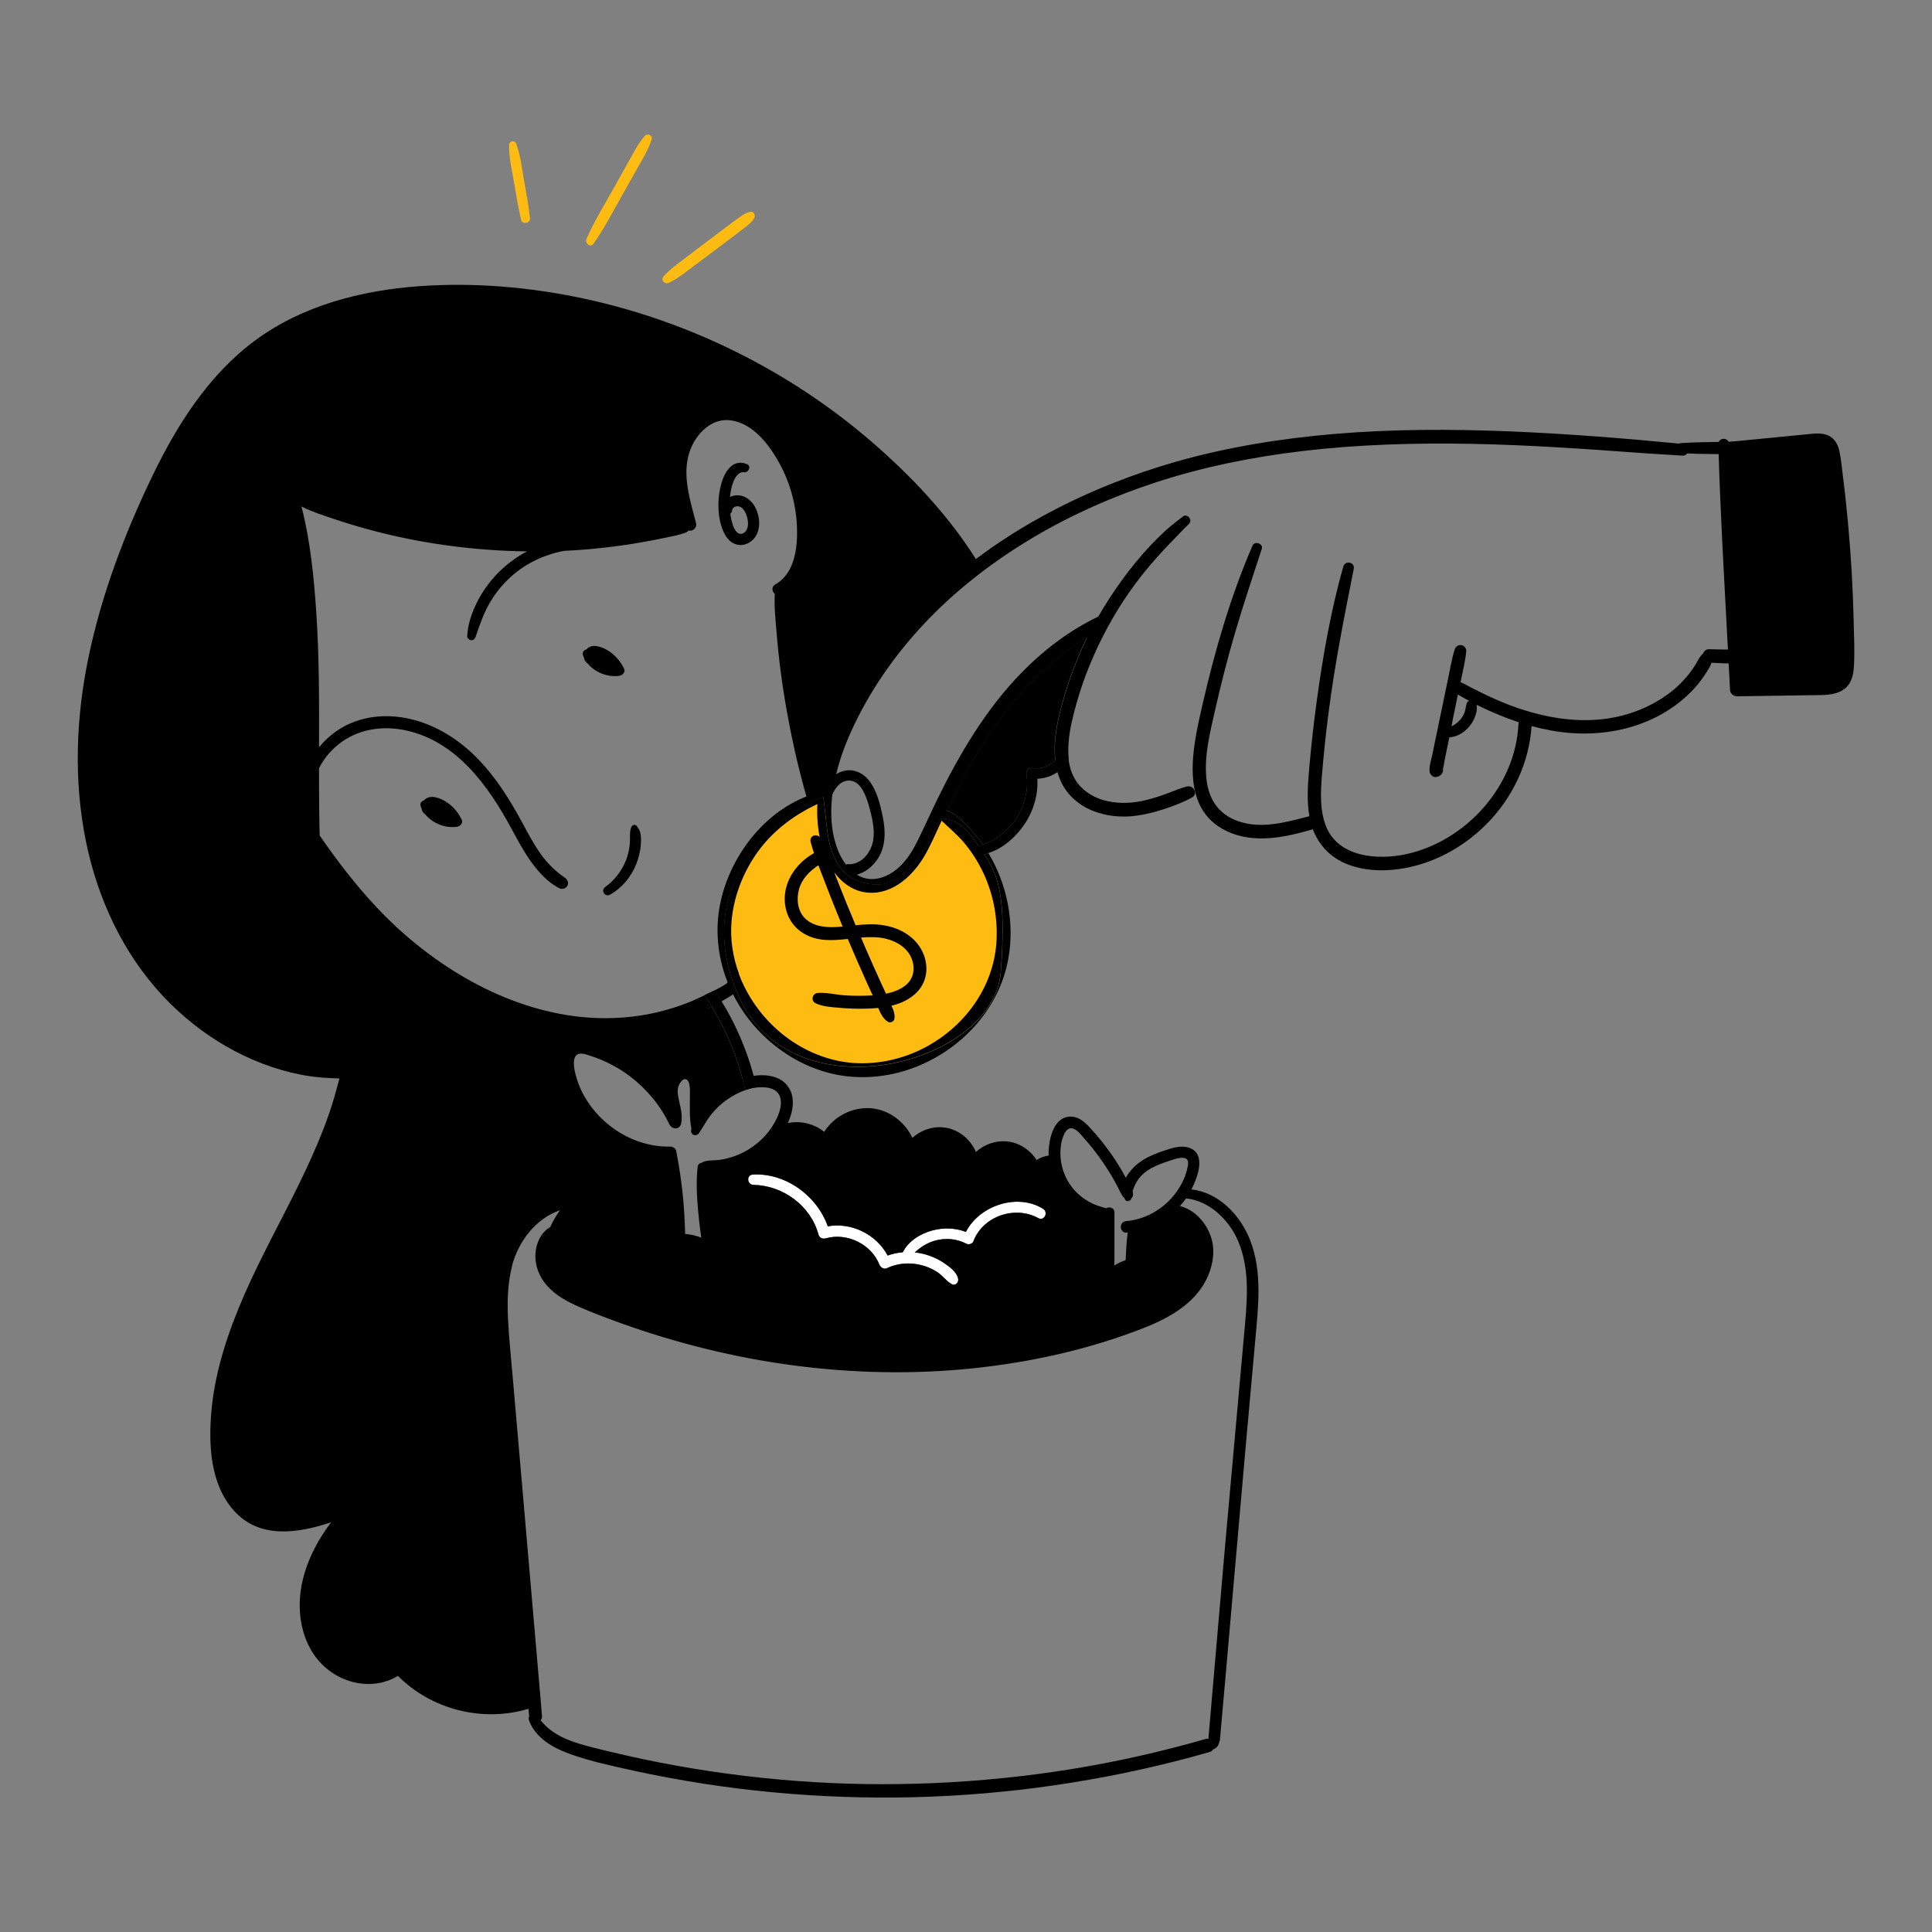 <?xml version="1.0" encoding="UTF-8"?>
<svg id="Layer_1" data-name="Layer 1" xmlns="http://www.w3.org/2000/svg" viewBox="0 0 300 300">
  <rect x="0" y="0" width="300" height="300" fill="#808080" stroke="none"/>
  <path d="M283.4,69.27c-1.21-1.05-3.23-.71-4.7-.71-1.82,0-3.63.02-5.45.03-4.06.02-8.13-.02-12.19.21-1.04.06-.91,1.53.09,1.58,3.49.17,6.98.13,10.47.13,1.74,0,3.49,0,5.23,0,.8,0,1.6,0,2.4,0,.74,0,1.53-.08,2.27.03.58.09.82.34.89.92.09.77.02,1.57.01,2.34l-.05,5.23c-.03,3.42-.06,6.83-.1,10.25-.03,3.61-.06,7.22-.11,10.82-5.59.71-11.17.87-16.81.71-.56-.02-1.01.57-.98,1.1.04.62.54.94,1.1.98,5.9.39,11.91,0,17.75-.88.57-.09.95-.48.95-1.07.02-7.27.1-14.54.16-21.8.01-1.82.03-3.63.04-5.45.01-1.47.28-3.33-.97-4.41Z"/>
  <path d="M287.87,103.49c-.06,1.07-.25,2.12-.94,2.98-.64.79-1.61,1.16-2.59,1.33-1.05.18-2.15.13-3.22.15-1.26.02-2.53.04-3.79.06l-7.59.11c-.56,0-1.07-.4-1.1-.98-.14-2.8-.29-5.6-.44-8.39-.5-9.52-1.06-19.05-1.34-28.57-.11-.25-.12-.56-.03-.82,0-.13,0-.25,0-.38-.03-.96,1.26-1.12,1.58-.36l7.83-.76c1.4-.14,2.81-.28,4.21-.41,1.17-.11,2.45-.33,3.54.22.98.49,1.46,1.48,1.66,2.52.23,1.16.35,2.35.49,3.53.32,2.49.59,5,.82,7.51.46,4.98.75,9.97.87,14.97.06,2.42.18,4.89.05,7.32Z"/>
  <g>
    <path d="M155.39,150.95c-1.11,14.37-32.29,22.55-40.69,3.76-8.4-18.8,8.74-29.74,13.16-30.96,0,0,.11,1.22.56,4.98.44,3.76,1.88,8.51,7.74,8.62,5.86.11,9.79-10.2,9.79-10.2,0,0,2.59-.74,5.46,3.46.2.29.4.57.59.85.28.4.56.79.82,1.18,2.13,3.15,3.48,6.41,2.57,18.32Z" style="fill: #febb12;"/>
    <g>
      <path d="M264.37,101.55c-.49.47-.75,1.07-1.09,1.64-.33.54-.69,1.06-1.09,1.55-.76.94-1.61,1.81-2.55,2.56-2,1.6-4.3,2.77-6.73,3.53-5.65,1.76-11.63,1.01-17.16-.86-1.65-.56-3.26-1.24-4.83-1.98-.83-.39-1.65-.81-2.47-1.22-.54-.28-1.09-.61-1.66-.84.32-1.55.71-3.12.88-4.7.12-1.17-1.44-1.49-1.79-.37-.47,1.51-.72,3.1-1.05,4.65-.33,1.59-.66,3.18-.99,4.77l-.97,4.66c-.16.78-.32,1.55-.48,2.33-.16.78-.49,1.69-.41,2.49.04.49.48.96,1.01.9.72-.09,1.17-.65,1.07-1.24.14-.53.21-1.11.31-1.62.16-.78.32-1.56.48-2.33.07-.32.13-.65.2-.97,1.13-.07,2.19-.68,2.95-1.52.41-.45.76-.98.98-1.55.13-.31.25-.65.3-.99.03-.19.04-.4.04-.6,0-.11-.02-.22-.05-.33.05-.06.13-.02.21.02,1.5.74,3.02,1.41,4.59,2,.59.22,1.18.42,1.77.62-.03.11-.05.21-.06.33-.45,9.56-8.12,18.1-17.37,20.14-4.44.98-10.64.53-12.53-4.38-.94-2.43-.82-5.16-.62-7.72.27-3.33.62-6.65,1.05-9.96.96-7.48,2.43-14.84,3.9-22.23.21-1.06-1.34-1.36-1.63-.34-1.93,6.82-3.16,13.87-4.12,20.88-.47,3.45-.86,6.91-1.16,10.37-.21,2.49-.42,5.04.02,7.5-3.6.92-7.43,2.05-11.07.77-1.46-.51-2.76-1.42-3.62-2.71-.83-1.24-1.21-2.72-1.33-4.2-.28-3.44.6-6.89,1.35-10.22.91-4.03,1.93-8.03,3.09-11.99,1.29-4.42,2.76-8.79,4.19-13.17.27-.81-1.09-1.29-1.44-.5-3.44,7.95-5.87,16.39-7.8,24.83-1.46,6.4-3.73,15.96,3.82,19.52,4.25,2,9.05.95,13.35-.3.91,2.45,2.77,4.39,5.23,5.38,2.54,1.02,5.36,1.18,8.05.81,5.17-.7,9.95-3.26,13.63-6.94,4.07-4.08,6.68-9.52,7.05-15.28,1.98.54,4,.92,6.05,1.08,5.71.44,11.59-.87,16.26-4.28,1.22-.9,2.36-1.92,3.34-3.08.51-.6.98-1.25,1.41-1.91.44-.68.92-1.4.99-2.21.07-.84-.84-1.4-1.49-.76ZM227.72,109.35c-.05.18-.07.26-.09.35-.03.13-.06.26-.08.39-.02.12-.05.24-.08.36-.02.05-.03.1-.05.16-.1.27-.22.5-.36.72-.18.27-.26.36-.35.46-.08.09-.17.18-.26.27-.04.04-.09.09-.14.13-.22.17-.42.31-.63.44-.09.06-.18.1-.28.15.11-.69.25-1.39.4-2.1.19-.95.39-1.89.58-2.84.27.17.55.32.82.48.3.17.61.34.92.5-.21.1-.36.28-.42.52Z"/>
      <path d="M184.32,122.11c-1.17.32-2.28.81-3.41,1.22-1.16.42-2.35.79-3.57,1.04-2,.42-4.07.43-6.05-.14-1.77-.52-3.38-1.6-4.34-3.19-.56-.93-.87-1.97-1.01-3.05-.04-.33-.07-.67-.08-1-.36-.35-1.02-.41-1.33.17-.18.35-.41.66-.68.93.07.61.19,1.22.36,1.82.15.55.35,1.09.61,1.61.95,1.95,2.65,3.45,4.64,4.29,2.3.97,4.83,1.19,7.28.81,1.44-.22,2.86-.6,4.24-1.06,1.41-.48,2.83-1.01,4.14-1.74.97-.54.19-1.97-.8-1.69ZM161.96,187.7c-4-2.49-9.89-.51-11.98,3.59-1.65-.64-3.49-.69-5.21-.23-1.83.49-3.73,1.65-4.59,3.39-.8.07-1.59.23-2.35.51-1.75-3.29-5.62-5.2-9.3-4.54-1.66-4.73-6.55-8.32-11.62-8.04-1.05.06-.93,1.59.1,1.61,4.61.1,8.88,3.24,10.09,7.74.12.47.67.7,1.11.57,3.26-.96,7.1.89,8.34,4.07.16.4.67.78,1.12.57,1.72-.81,3.61-.95,5.44-.48.87.23,1.71.6,2.46,1.09.81.53,1.37,1.39,2.21,1.85.59.32,1.14-.29,1.01-.86-.24-1.05-1.37-1.86-2.22-2.44-.92-.62-1.95-1.07-3.02-1.36-.49-.13-.99-.22-1.49-.27.9-.83,1.91-1.49,3.16-1.83,1.61-.44,3.34-.3,4.82.48.36.19.95.06,1.11-.36,1.48-3.93,6.46-5.6,10.08-3.61.93.51,1.61-.91.74-1.45ZM155.39,150.95c.91-11.9-.44-15.17-2.57-18.32.22-.04.44-.1.65-.17-.26-.44-.54-.87-.83-1.29-.14.05-.28.1-.42.16-.09.03-.16.07-.22.12-.19-.28-.39-.56-.59-.85-2.87-4.2-5.46-3.46-5.46-3.46,0,0-3.93,10.31-9.79,10.2-5.86-.11-7.3-4.86-7.74-8.62-.44-3.76-.56-4.98-.56-4.98-4.42,1.22-21.56,12.16-13.16,30.96,8.4,18.79,39.58,10.61,40.69-3.76ZM130.02,141.87c.27.67.55,1.33.82,2-.13,0-.25.03-.38.04-1.86.16-4.03.08-5.45-1.3-1.18-1.16-1.36-3.01-.94-4.54.44-1.58,1.64-2.82,3.01-3.71.25.67.51,1.33.77,2,.7,1.84,1.43,3.68,2.17,5.51ZM114.75,151.21c-.95-2.58-1.39-5.34-1.16-8.12.31-3.65,1.62-7.17,3.65-10.21,2.04-3.06,4.86-5.45,8.07-7.21.53-.29,1.07-.56,1.61-.82-.08,1.72.03,3.44.36,5.13-.56-.59-1.65-.17-1.4.78.15.57.33,1.14.52,1.71-1.01.57-1.93,1.3-2.71,2.25-1.25,1.5-1.96,3.39-1.82,5.35.14,2,1.14,3.78,2.85,4.83,2.16,1.33,4.53,1.16,6.92.9.99,2.34,2.01,4.66,3.05,6.97.27.6.55,1.2.82,1.79-.1,0-.2.01-.3.02-1.37.07-2.74.07-4.1-.03-1.37-.09-2.79-.48-4.16-.36-.8.07-1.09,1.2-.33,1.58,1.11.54,2.39.6,3.61.71,1.23.11,2.48.17,3.72.15.8,0,1.61-.04,2.42-.12.36.83.74,1.69,1.52,2.16.37.23.95-.05,1-.49.1-.73-.16-1.38-.47-2.01.44-.11.87-.24,1.3-.4,1.68-.65,3.19-1.8,3.82-3.55.68-1.87.2-4.02-1-5.58-1.29-1.68-3.27-2.64-5.34-2.97-1.46-.24-2.9-.14-4.34,0-1-2.39-1.99-4.79-2.93-7.21-.13-.34-.26-.68-.39-1.02.56.76,1.21,1.44,1.97,1.97.76.53,1.62.92,2.57,1.1,4.03.76,7.44-2.21,9.37-5.43,1.05-1.75,1.83-3.65,2.7-5.49.02-.05.05-.1.07-.15,1.19,1.15,2.48,2.2,3.54,3.48,1.14,1.37,2.11,2.9,2.88,4.51,1.55,3.24,2.27,6.87,2.11,10.46-.33,7.37-5.02,13.7-11.52,16.97-3.23,1.62-6.9,2.42-10.51,2.21-3.56-.21-7.05-1.53-9.97-3.55-3.04-2.11-5.55-5.02-7.18-8.34-.32-.63-.6-1.29-.84-1.95ZM133.7,145.58c1.26-.1,2.52-.12,3.73.15,1.74.39,3.44,1.4,4.13,3.12.61,1.53.32,3.18-1.02,4.21-.86.66-1.9,1.03-2.96,1.24-.25-.52-.49-1.05-.73-1.57-.81-1.76-1.59-3.54-2.37-5.32-.26-.61-.52-1.22-.78-1.83ZM117.02,167.04c-.58.09-1.16.24-1.73.43.16.6.31,1.19.44,1.79.57-.2,1.15-.35,1.73-.42-.14-.61-.28-1.21-.45-1.81ZM110.95,153.78c-.5.25-1.04.51-1.55.75.24.35.46.7.69,1.05.14.23.29.47.43.7.51-.25,1.02-.52,1.51-.81-.04-.07-.08-.13-.12-.19-.31-.5-.63-1.01-.97-1.51ZM109.99,156.08c-.29,0-.27.43,0,.46.08-.04.14-.07.21-.1.07-.14,0-.36-.21-.36Z"/>
      <path d="M70.95,128.38c-1.76.26-3.77-.51-4.91-1.92-.15-.09-.28-.21-.37-.35-.11-.16-.17-.35-.2-.54-.06-.12-.11-.25-.15-.38-.16-.45.14-.81.52-.91.92-1.04,2.56-.35,3.52.28,1.03.69,1.81,1.61,2.34,2.73.25.53-.28,1.02-.74,1.09Z"/>
      <path d="M96.16,104.94c-1.76.26-3.77-.51-4.91-1.92-.15-.09-.28-.21-.37-.35-.1-.16-.17-.35-.2-.54-.06-.12-.11-.25-.15-.38-.16-.45.14-.81.52-.91.92-1.04,2.56-.35,3.52.28,1.03.69,1.81,1.61,2.34,2.73.25.53-.28,1.02-.74,1.09Z"/>
      <path d="M99.5,131.27c-.09,1.04-.36,2.05-.75,3.01-.79,1.94-2.18,3.61-4.02,4.64-.79.44-1.5-.65-.76-1.18,1.43-1.02,2.55-2.48,3.21-4.1.33-.82.53-1.69.61-2.57.04-.42.04-.84.03-1.25,0-.49.03-.87.18-1.33.11-.32.55-.59.83-.27.39.45.58.83.66,1.43.07.54.05,1.09,0,1.62Z"/>
      <path d="M116.78,78.05c-.71-.86-1.75-1.32-2.86-1.08-.2.04-.39.11-.57.2.08-.81.24-1.62.52-2.36.25-.65.83-1.61,1.67-1.48.7.11,1.17-.96.44-1.26-2.51-1-3.74,1.74-4.15,3.74-.45,2.13-.4,4.63.47,6.65.37.85.92,1.67,1.82,2.01,1.02.39,2.12.05,2.86-.73,1.42-1.49,1.02-4.22-.2-5.71ZM115.86,82.4c-.36.53-.99.7-1.46.21-.52-.54-.71-1.37-.87-2.08-.05-.25-.1-.5-.13-.75.14-.11.25-.28.28-.53.06-.46.53-.69.98-.63.65.09,1.05.81,1.25,1.37.25.72.41,1.72-.05,2.4Z"/>
    </g>
    <path d="M147.78,199.4c-.84-.46-1.4-1.31-2.21-1.85-.75-.49-1.59-.87-2.46-1.09-1.83-.47-3.72-.33-5.44.48-.45.21-.96-.17-1.12-.57-1.24-3.18-5.07-5.03-8.34-4.07-.44.13-.99-.1-1.11-.57-1.2-4.49-5.48-7.64-10.09-7.74-1.03-.02-1.15-1.55-.1-1.61,5.07-.28,9.96,3.3,11.62,8.04,3.68-.66,7.55,1.25,9.3,4.54.75-.28,1.55-.44,2.35-.51.62-.06,1.24-.05,1.86.02.5.05,1,.14,1.49.27,1.07.29,2.1.74,3.02,1.36.85.58,1.99,1.38,2.22,2.44.13.57-.42,1.19-1.01.86Z" style="fill: #fff;"/>
    <path d="M161.22,189.15c-3.62-1.99-8.6-.32-10.08,3.61-.16.42-.75.55-1.11.36-1.48-.78-3.21-.92-4.82-.48-1.24.34-2.25,1-3.16,1.83-.32.3-.63.62-.94.95-.51.56-1.31-.08-1.05-.72.04-.09.07-.17.12-.25.85-1.74,2.76-2.9,4.59-3.39,1.72-.46,3.55-.41,5.21.23,2.09-4.1,7.98-6.08,11.98-3.59.88.55.19,1.96-.74,1.45Z" style="fill: #fff;"/>
    <path d="M82.3,33.88c-.22-1.96-.58-3.89-.92-5.83-.33-1.9-.55-3.93-1.23-5.75-.23-.61-1.09-.43-1.1.21-.03,1.95.44,3.93.77,5.84.34,1.93.65,3.88,1.09,5.79.18.78,1.48.54,1.39-.26Z" style="fill: #febb12;"/>
    <path d="M100.14,21.08c-.99,1.13-1.7,2.52-2.43,3.82-.77,1.36-1.53,2.72-2.28,4.08-1.49,2.68-3.15,5.33-4.37,8.14-.28.64.62,1.4,1.08.75,1.79-2.53,3.21-5.34,4.74-8.03.75-1.32,1.5-2.65,2.24-3.98.77-1.37,1.61-2.74,2.08-4.24.19-.59-.68-.97-1.06-.54Z" style="fill: #febb12;"/>
    <path d="M116.53,32.89c-.71.13-1.26.53-1.84.94-.56.4-1.11.81-1.66,1.23l-3.39,2.55c-1.1.83-2.2,1.67-3.29,2.5-1.15.88-2.34,1.71-3.3,2.8-.53.6.2,1.31.84,1,1.25-.6,2.33-1.47,3.43-2.29,1.13-.84,2.27-1.69,3.4-2.54l3.3-2.49c.55-.41,1.1-.83,1.64-1.26.54-.44,1.17-.87,1.48-1.51.19-.4-.11-1.03-.61-.94Z" style="fill: #febb12;"/>
    <path d="M168.77,98.99c-.45.91-.87,1.84-1.26,2.78-.89,2.12-1.67,4.29-2.31,6.5-.62,2.13-1.17,4.31-1.37,6.53-.1,1.09-.1,2.19.03,3.27-.9.92-2.21,1.4-3.51,1.2-.47-.07-1.05.29-.97.84.37,2.43-.23,4.85-1.54,6.92-1.25,1.97-3.08,3.29-5.2,4.14-.96-1.38-2.06-2.65-3.3-3.78-.72-.66-1.44-1.18-2.32-1.59.62-1.3,1.26-2.58,1.93-3.85,1.93-3.68,4.04-7.27,6.53-10.61,3.62-4.86,8.05-9.27,13.3-12.35Z"/>
    <path d="M165.94,117.98c-.43.78-1.02,1.42-1.73,1.91-.91.63-2,1-3.13,1.03.14,2.44-.57,4.92-1.92,6.95-1.33,2.01-3.34,3.86-5.69,4.59-.21.07-.43.13-.65.17-.05.01-.11.03-.16.04-.78.15-1.22-.8-.66-1.22.06-.05.14-.09.22-.12.14-.05.28-.1.42-.16,2.12-.85,3.95-2.18,5.2-4.14,1.31-2.07,1.91-4.49,1.54-6.92-.08-.54.49-.91.97-.84,1.3.2,2.61-.28,3.51-1.2.27-.27.5-.58.68-.93.3-.57.97-.52,1.33-.17.01.34.04.67.08,1Z"/>
    <path d="M110.2,156.44c-.04.07-.1.1-.19.1-.3-.03-.31-.46-.03-.46.21,0,.28.22.21.36Z"/>
    <path d="M261.4,68.95c-9-.88-18.01-1.6-27.05-1.97-8.96-.36-17.94-.36-26.88.38-8.35.7-16.7,2.02-24.78,4.31-6.88,1.96-13.58,4.62-19.9,7.99-3.93,2.09-7.71,4.48-11.26,7.15-4.32-6.86-10.08-12.94-16.19-18.22-6.36-5.49-13.43-10.17-20.96-13.91-7.52-3.74-15.52-6.56-23.74-8.32-8.35-1.79-17.03-2.53-25.56-1.92-8.98.65-18.13,3-25.46,8.42-7.23,5.35-12.14,13.12-15.99,21.12-4.3,8.92-7.86,18.34-9.88,28.05-1.96,9.41-2.33,19.15-.41,28.6,1.8,8.85,5.72,17.34,11.91,23.98,5.7,6.12,13.29,10.67,21.54,12.28,1.97.38,3.92.53,5.92.57-.35,1.25-.66,2.51-1.05,3.75-.46,1.48-.98,2.95-1.55,4.4-1.13,2.89-2.44,5.71-3.8,8.5-2.78,5.67-5.86,11.19-8.39,16.98-2.49,5.72-4.53,11.76-5.09,18.01-.46,5.24-.2,11.34,3.5,15.48,3.98,4.45,9.95,3.51,15.09,1.8-2.88,3.8-4.96,8.39-4.88,13.18.04,2.6.76,5.26,2.24,7.41,1.44,2.08,3.53,3.55,5.98,4.2,2.35.62,4.95.35,7.02-.94,5.27,5.27,13.19,7.25,20.28,5.11l.11,1.2c-.05.09-.08.19-.08.31,0,.08.01.16.04.25.97,2.76,3.75,4.31,6.35,5.25,3.21,1.16,6.59,1.87,9.92,2.6,7.1,1.55,14.3,2.67,21.54,3.35,7.3.69,14.64.95,21.96.77,7.3-.18,14.6-.8,21.83-1.85,7.22-1.05,14.38-2.52,21.42-4.42.88-.24,1.77-.49,2.65-.74.27-.07.45-.22.56-.4.08-.03.16-.06.24-.1.14-.09.23-.16.3-.23.11-.1.2-.23.27-.36.08-.19.13-.31.14-.41.07-.19.11-.29.12-.4,1.02-11.29,2.96-33.91,3.97-45.2.51-5.63,1.02-11.25,1.52-16.88.46-5.11,1.12-10.57-.79-15.48-1.52-3.92-4.87-7.42-9.12-7.91.07-.13.13-.25.18-.37.82-1.7,2.03-5.05-.38-6.04-.98-.4-2.08-.21-3.06.08-1.25.38-2.51.81-3.68,1.42-1.23.65-2.55,1.77-3.25,3.1-.19-.36-.39-.71-.6-1.07-.67-1.16-1.41-2.28-2.2-3.35-.8-1.09-1.66-2.14-2.57-3.13-.84-.93-1.81-1.92-3.15-1.94-2.66-.05-3.4,3.39-3.47,5.43,0,.21,0,.42,0,.62-.66.08-1.3.32-1.86.69-1.01-1.57-2.69-2.7-4.59-2.89-1.8-.17-3.54.46-4.84,1.64-.77-1.8-2.34-3.23-4.29-3.69-2.01-.48-4.09.17-5.58,1.5-1.13-2.46-3.58-4.32-6.29-4.59-2.92-.28-5.84,1.19-7.4,3.65-1.57-1.27-3.72-1.77-5.65-1.36.59-1.29.97-2.74.69-4.16-.26-1.32-1.17-2.41-2.44-2.88-1.14-.43-2.38-.48-3.59-.28.16.6.31,1.2.45,1.81.51-.07,1.01-.07,1.51-.02.94.11,1.87.51,2.18,1.48.35,1.09-.05,2.32-.51,3.31-.93,1.99-2.46,3.63-4.32,4.79-1.05.66-2.2,1.14-3.41,1.44-.59.15-1.18.24-1.79.28-.73.06-1.34-.01-2.01.31-.05.02-.09.05-.13.08-.32.05-.59.25-.63.66-.31,2.71-.06,5.56.22,8.27.1.9.21,1.8.35,2.7-.81-.31-1.65-.5-2.51-.58-.02-1.02-.07-2.04-.13-3.05-.19-3.32-.63-6.61-1.27-9.87-.08-.41-.56-.65-.94-.64-5.44.12-10.64-3.11-13.31-7.8-.67-1.19-1.16-2.47-1.46-3.79-.17-.77-.47-2.58.64-2.81.69-.14,1.55.25,2.2.46.67.22,1.33.49,1.97.79,1.31.61,2.56,1.35,3.71,2.22,2.59,1.97,4.74,4.52,6.13,7.47.38.81,1.61.9,1.83-.1.35-1.61-.31-3.06-.51-4.63-.07-.57,0-1.1.31-1.61.16-.27.47-.69.83-.67.88.06.73,1.95.74,2.49.01,1.72-.11,3.49.23,5.18-.02.09-.03.18-.04.27-.09.77.81,1.04,1.23.43.65-.95,1.16-1.98,1.89-2.88.7-.86,1.47-1.62,2.38-2.26.85-.6,1.85-1.15,2.91-1.52-.13-.6-.28-1.2-.44-1.79-.68-2.53-1.58-5-2.71-7.36-.62-1.31-1.31-2.59-2.06-3.83-.14-.24-.28-.47-.43-.7-.22-.35-.45-.7-.69-1.05-1.03.49-1.93.88-2.13.97-2.07.84-4.21,1.48-6.4,1.92-3.61.71-7.23.83-10.78.46-11.64-1.24-22.63-7.8-30.76-16.13-.32-.32-.62-.64-.93-.97-3.22-3.44-6.1-7.19-8.76-11.07-.03-1.2-.06-2.41-.07-3.61-.03-2.28-.03-4.55-.03-6.83.82-1.64,2.07-3.07,3.58-4.13,2.93-2.05,6.56-2.49,10.01-1.72,7.79,1.74,12.68,8.57,16.26,15.18.95,1.76,1.89,3.54,3.06,5.17,1.17,1.62,2.61,3.24,4.42,4.14.45.22,1.02.05,1.24-.4.25-.49,0-.96-.4-1.24-1.5-1.03-2.74-2.25-3.79-3.74-1.09-1.55-1.97-3.23-2.87-4.89-1.93-3.58-4.11-7.04-6.98-9.96-2.85-2.9-6.4-5.14-10.39-6.06-3.78-.88-7.89-.46-11.17,1.71-1.11.73-2.13,1.65-2.97,2.69.02-7,.04-14-.43-20.99-.37-5.47-.92-11.07-2.3-16.4,1.61.81,3.39,1.38,5.09,1.95,1.9.64,3.81,1.21,5.75,1.73,3.83,1.02,7.73,1.81,11.67,2.35,4.14.57,8.32.89,12.51.94-.5.27-1.01.56-1.49.88-2.67,1.75-4.91,4.25-6.32,7.12-.79,1.62-1.39,3.37-1.47,5.18-.01.32.31.59.61.61.35.03.58-.2.69-.51.61-1.78,1.19-3.53,2.13-5.17.91-1.59,2.07-3.03,3.44-4.25,1.39-1.24,3.02-2.24,4.75-2.94.9-.36,1.82-.66,2.77-.87.25-.06.5-.1.76-.14,1.82-.08,3.65-.22,5.47-.42,2.22-.23,4.43-.54,6.63-.93,1.12-.2,2.25-.41,3.36-.65,1.12-.23,2.27-.43,3.34-.84.18-.07.32-.18.42-.31.59.17,1.35-.35,1.16-1.14-.91-3.62-2.27-7.56-.94-11.26.95-2.64,3.37-5.15,6.4-4.7,3.3.49,5.67,3.51,7.23,6.2,1.8,3.1,2.82,6.64,2.98,10.22.13,3.15-.27,7.31-3.34,9.03-.66.37-.54,1.1-.1,1.5-.12,1.92.11,3.9.26,5.81.17,2.1.39,4.18.66,6.27.55,4.18,1.3,8.33,2.22,12.44.53,2.32,1.12,4.63,1.77,6.93-6.78,2.64-11.81,9.37-13.33,16.37-.92,4.24-.46,8.54,1.08,12.45.07.17-.88.71-2.01,1.29.34.5.66,1.01.97,1.51.04.07.08.13.12.19.6-.34,1.2-.7,1.78-1.08,1.34,2.67,3.2,5.09,5.48,7.11,2.97,2.63,6.62,4.56,10.52,5.34,3.89.78,7.98.4,11.71-.93,7.54-2.7,13.66-9.17,15.05-17.16.97-5.55-.2-11.45-3.1-16.29-.21.07-.43.13-.65.17,2.13,3.15,3.48,6.41,2.57,18.32-1.11,14.37-32.29,22.55-40.69,3.76-8.4-18.8,8.74-29.74,13.16-30.96,0,0,.11,1.22.56,4.98.44,3.76,1.88,8.51,7.74,8.62,5.86.11,9.79-10.2,9.79-10.2,0,0,2.59-.74,5.46,3.46.2.29.4.57.59.85.06-.05.14-.09.22-.12.14-.05.28-.1.42-.16-.96-1.38-2.06-2.65-3.3-3.78-.72-.66-1.44-1.18-2.32-1.59.62-1.3,1.26-2.58,1.93-3.85,1.93-3.68,4.04-7.27,6.53-10.61,3.62-4.86,8.05-9.27,13.3-12.35-.45.91-.87,1.84-1.26,2.78-.89,2.12-1.67,4.29-2.31,6.5-.62,2.13-1.17,4.31-1.37,6.53-.1,1.09-.1,2.19.03,3.27.27-.27.5-.58.68-.93.3-.57.97-.52,1.33-.17-.03-.56-.01-1.12.03-1.68.15-2.07.67-4.11,1.23-6.09.56-2.01,1.24-3.98,2.03-5.91.83-2.04,1.78-4.03,2.83-5.96.55-1.01,1.12-2,1.73-2.97.48-.77.97-1.53,1.49-2.27,1.35-1.94,2.83-3.81,4.41-5.57.78-.88,1.58-1.75,2.41-2.58.87-.88,1.69-1.8,2.58-2.64.6-.58-.28-1.65-.95-1.13-.93.72-1.84,1.4-2.71,2.19-.82.76-1.62,1.55-2.39,2.37-1.55,1.65-2.99,3.42-4.32,5.25-1.34,1.84-2.59,3.75-3.72,5.73-4.42,2.11-8.41,5.13-11.84,8.63-5.63,5.73-9.76,12.77-13.26,19.94-.89,1.83-1.72,3.68-2.6,5.51-.82,1.72-1.75,3.42-3.13,4.74-1.22,1.17-2.94,2.06-4.67,1.93-.72-.05-1.4-.29-2-.67.69-.18,1.33-.52,1.89-.97.56-.45,1.05-1.01,1.43-1.61,1.21-1.92,1.14-4.29.7-6.44-.39-1.88-.91-4.05-2.12-5.59-1.21-1.54-3.13-2.09-4.89-1.12-.08.04-.15.09-.22.14.64-2.7,1.66-5.31,2.86-7.8,2.95-6.13,6.98-11.68,11.73-16.54,4.77-4.88,10.25-9.02,16.12-12.5,5.95-3.51,12.31-6.32,18.88-8.47,7.44-2.44,15.13-3.97,22.89-4.89,8.68-1.02,17.44-1.27,26.18-1.11,8.83.17,17.64.78,26.44,1.43,2.12.16,4.24.26,6.36.4,1,.07,1.13-1.67.13-1.76ZM109.99,156.08c.21,0,.28.22.21.36-.04.07-.1.1-.19.1-.3-.03-.31-.46-.03-.46ZM164.98,176.82c.16-.58.55-1.55,1.26-1.62.86-.09,1.7,1.12,2.2,1.67.75.84,1.46,1.72,2.13,2.64.75,1.02,1.45,2.09,2.1,3.19.32.55.63,1.11.92,1.67.31.59.53,1.22,1.01,1.68.03.07.06.15.1.22.2.41.91.26.96-.18.17-.14.29-.37.28-.63,0-.16-.03-.32-.07-.46.41-1.48,1.27-2.66,2.7-3.49.88-.52,1.85-.87,2.82-1.19.76-.25,1.61-.61,2.42-.52.86.1.72.92.57,1.57-.18.84-.48,1.63-.88,2.39-.79,1.51-1.94,2.84-3.33,3.85-1.57,1.13-3.39,1.85-5.32,2.01-1.14.09-1.05,1.88.1,1.78.06,0,.11,0,.17-.02-.19,1.27-.25,2.54-.31,3.83,0,.15-.01.3-.02.46-.61.21-1.2.49-1.75.83.01-.88,0-1.77.01-2.65,0-1.86,0-3.72,0-5.58,0-.75-.79-.95-1.3-.65-.68-.22-1.38-.39-2.04-.7-.89-.41-1.7-.96-2.41-1.63-1.17-1.12-1.99-2.55-2.38-4.11-.1-.41-.18-.83-.22-1.26,0-.09-.02-.18-.02-.27-.07-.95.02-1.91.28-2.84ZM116.92,182.38c5.07-.28,9.96,3.3,11.62,8.04,3.68-.66,7.55,1.25,9.3,4.54.75-.28,1.55-.44,2.35-.51.85-1.74,2.76-2.9,4.59-3.39,1.72-.46,3.55-.41,5.21.23,2.09-4.1,7.98-6.08,11.98-3.59.88.55.19,1.96-.74,1.45-3.62-1.99-8.6-.32-10.08,3.61-.16.42-.75.55-1.11.36-1.48-.78-3.21-.92-4.82-.48-1.24.34-2.25,1-3.16,1.83.5.05,1,.14,1.49.27,1.07.29,2.1.74,3.02,1.36.85.58,1.99,1.38,2.22,2.44.13.57-.42,1.19-1.01.86-.84-.46-1.4-1.31-2.21-1.85-.75-.49-1.59-.87-2.46-1.09-1.83-.47-3.72-.33-5.44.48-.45.21-.96-.17-1.12-.57-1.24-3.18-5.07-5.03-8.34-4.07-.44.13-.99-.1-1.11-.57-1.2-4.49-5.48-7.64-10.09-7.74-1.03-.02-1.15-1.55-.1-1.61ZM79.5,196.56c1.01-3.83,3.71-7.35,7.45-8.63-.59.82-1.1,1.69-1.51,2.6-1.44.86-2.19,2.48-2.29,4.11-.12,1.86.56,3.58,1.78,4.98,1.33,1.53,3.19,2.52,5.02,3.32,2.07.91,4.2,1.71,6.34,2.48,8.74,3.15,17.8,5.4,27.02,6.61,9.14,1.2,18.43,1.4,27.6.46,9.1-.94,18.21-2.95,26.74-6.3,4.07-1.6,8.24-3.97,9.99-8.2.78-1.9,1.05-4.06.36-6.04-.63-1.81-1.95-3.44-3.69-4.28-.35-.17-.72-.31-1.09-.41.34-.37.66-.76.95-1.17,3.67.36,6.74,3.41,8.11,6.68,1.94,4.61,1.32,9.85.88,14.69-.99,10.89-1.96,21.78-2.94,32.68-.55,6.1-2.02,23.53-2.56,29.63,0,.08,0,.16,0,.24-.15-.03-.31-.02-.49.03-6.84,1.97-13.79,3.53-20.82,4.67-7.08,1.14-14.22,1.86-21.39,2.17-7.11.3-14.24.2-21.33-.34-7.12-.54-14.2-1.49-21.21-2.86-3.53-.69-7.03-1.49-10.52-2.37-2.57-.66-5.27-1.47-7.21-3.37-.26-.25-.51-.53-.74-.81.15-.17.23-.4.21-.69-.05-.6-.1-1.19-.15-1.79-.06-.67-.11-1.33-.17-1.99-.91-10.61-1.83-21.23-2.75-31.84-.51-5.86-1.02-11.73-1.53-17.59-.25-2.84-.55-5.7-.68-8.55-.12-2.72-.05-5.45.64-8.1ZM130.32,121.8c1.09-.94,2.45-.74,3.3.39.91,1.22,1.29,2.84,1.65,4.28.41,1.69.68,3.65-.07,5.28-.65,1.41-1.93,2.54-3.55,2.44-.1,0-.2.02-.29.06-.33-.44-.62-.91-.86-1.39-.28-.55-.52-1.12-.7-1.72-.74-2.28-.84-4.83-.62-7.15.02-.2.04-.39.06-.59.25-.61.59-1.17,1.09-1.61Z"/>
    <path d="M117.47,168.85c-.58.07-1.16.22-1.73.42-.13-.6-.28-1.2-.44-1.79-.68-2.53-1.58-5-2.71-7.36-.62-1.31-1.31-2.59-2.06-3.83-.14-.24-.28-.47-.43-.7-.22-.35-.45-.7-.69-1.05.51-.24,1.05-.5,1.55-.75.34.5.66,1.01.97,1.51.04.07.08.13.12.19,1.83,2.96,3.29,6.18,4.37,9.49.22.68.42,1.37.61,2.07.16.6.31,1.2.45,1.81Z"/>
  </g>
</svg>